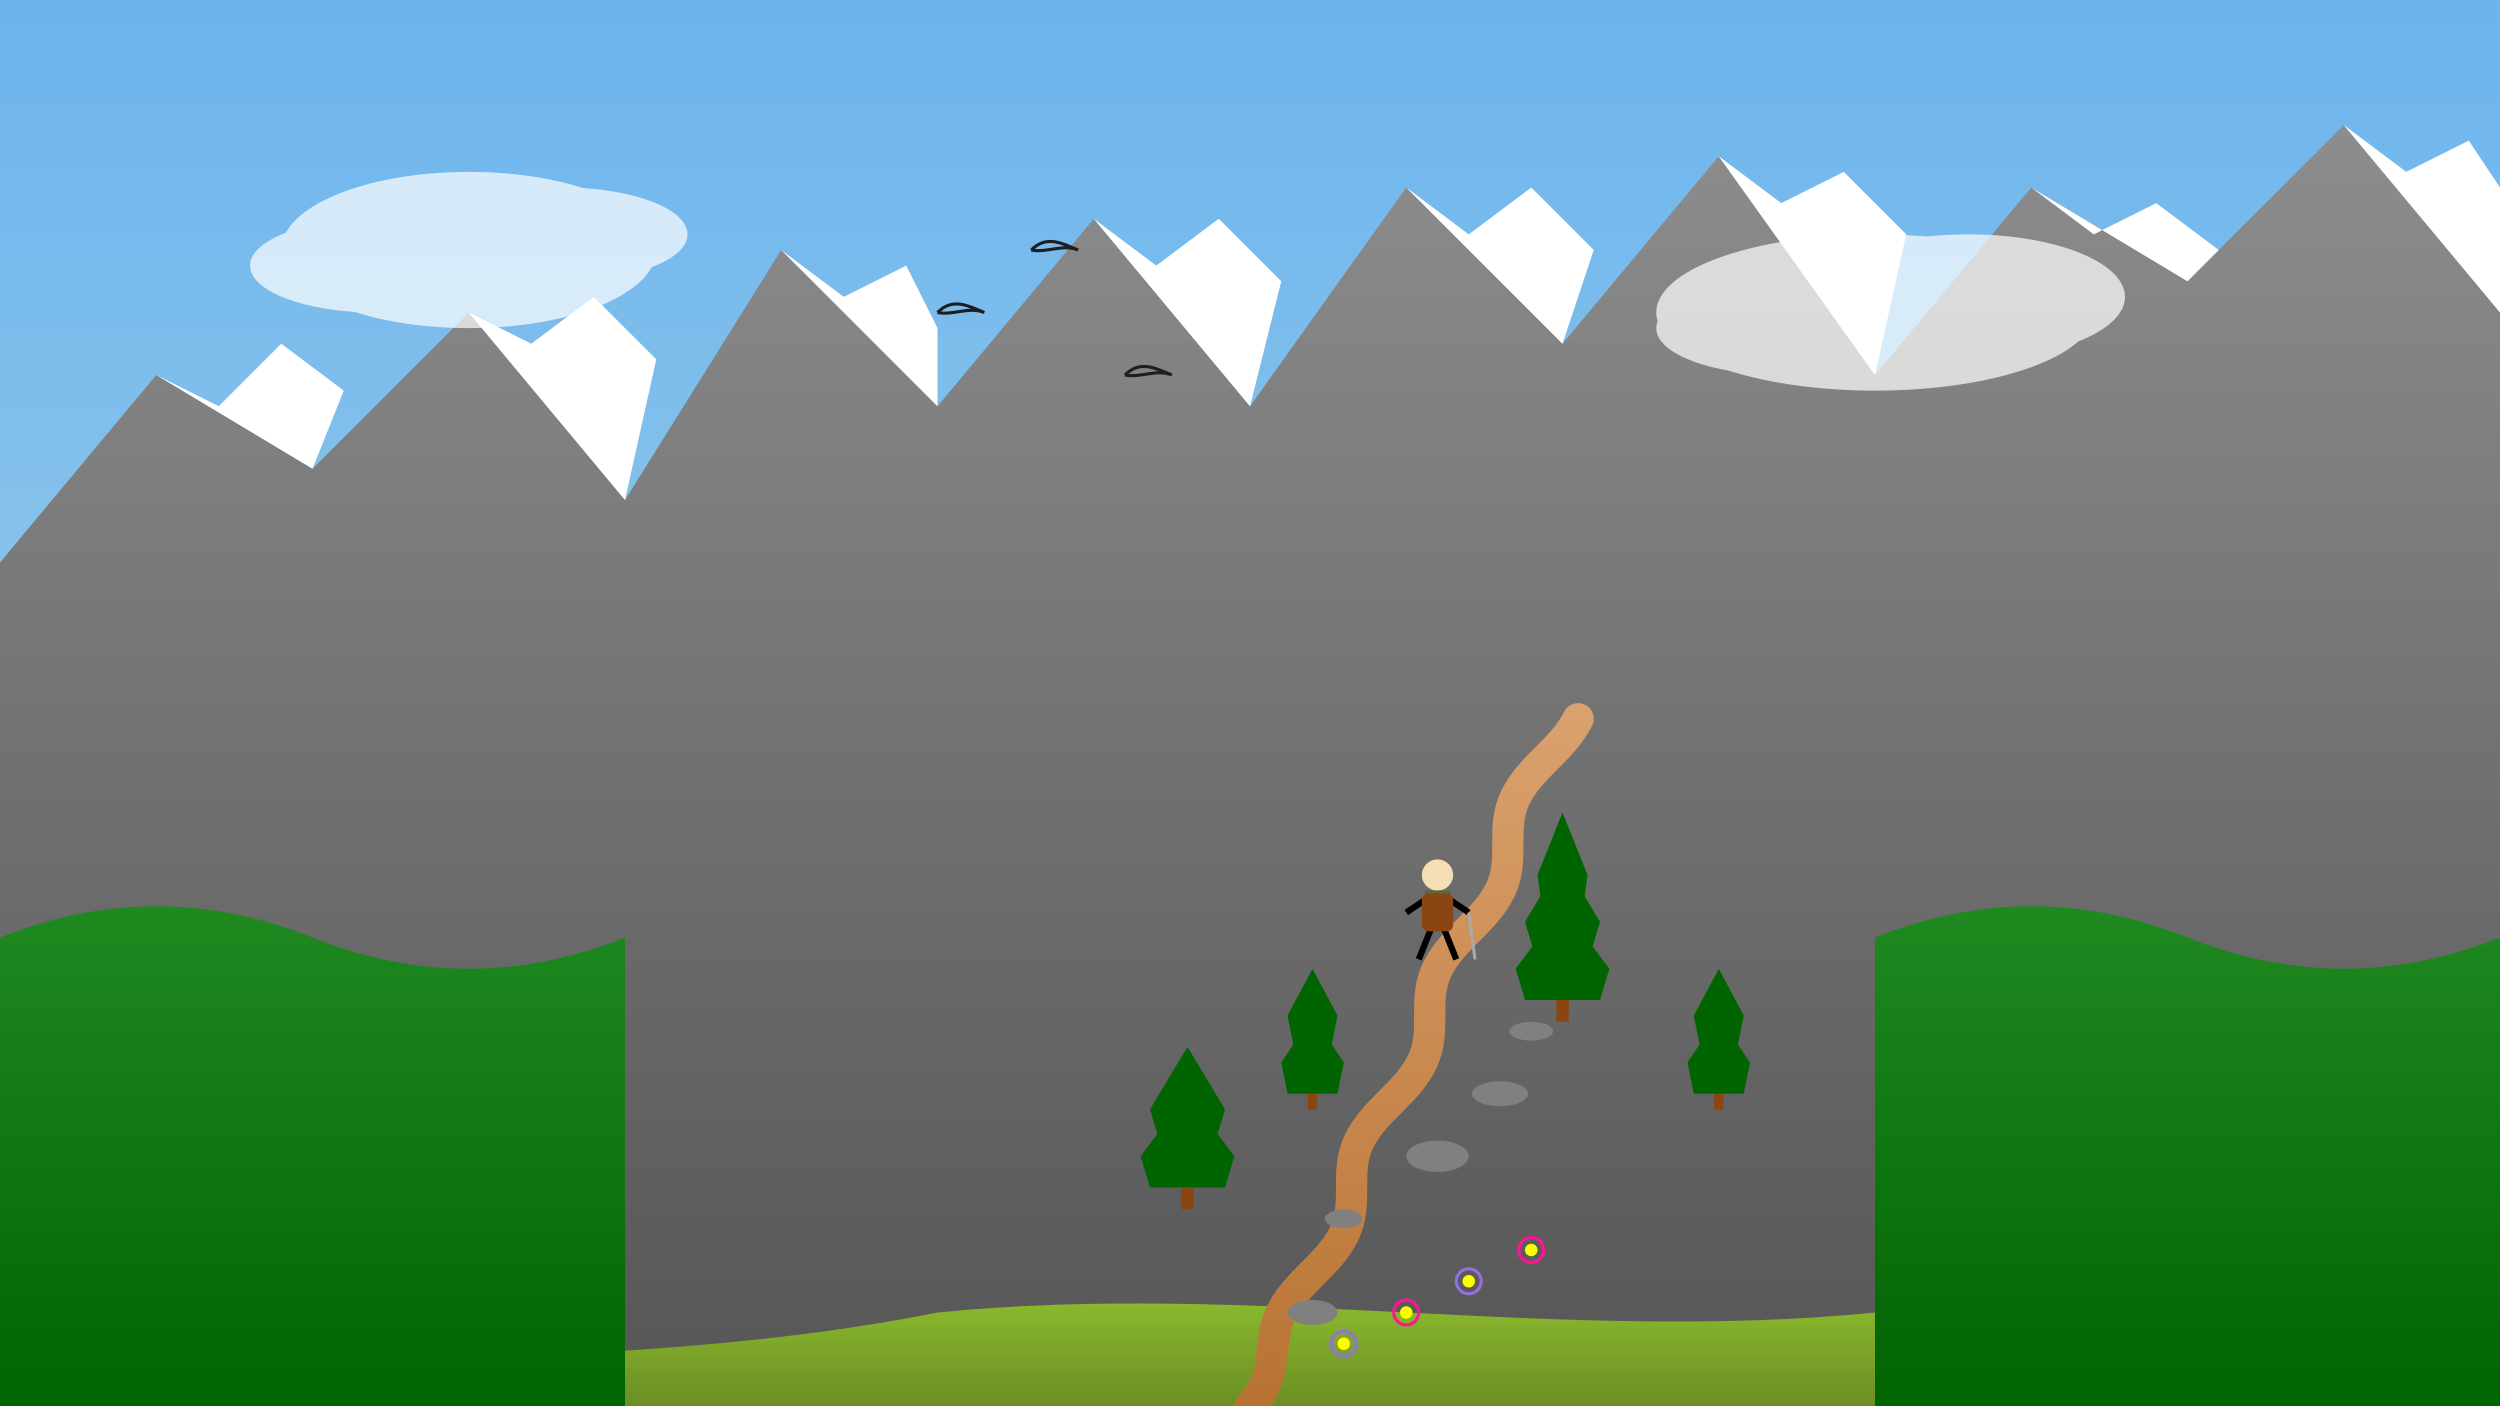 <?xml version="1.0" encoding="UTF-8"?>
<svg width="800" height="450" viewBox="0 0 800 450" xmlns="http://www.w3.org/2000/svg">
  <rect x="0" y="0" width="800" height="450" fill="#333333" stroke="none"/>
  <!-- Gradient definitions -->
  <defs>
    <linearGradient id="skyGradient" x1="0%" y1="0%" x2="0%" y2="100%">
      <stop offset="0%" stop-color="#6CB4EE"/>
      <stop offset="100%" stop-color="#ADD8E6"/>
    </linearGradient>
    
    <linearGradient id="mountainGradient" x1="0%" y1="0%" x2="0%" y2="100%">
      <stop offset="0%" stop-color="#8D8D8D"/>
      <stop offset="100%" stop-color="#555555"/>
    </linearGradient>
    
    <linearGradient id="trailGradient" x1="0%" y1="0%" x2="0%" y2="100%">
      <stop offset="0%" stop-color="#DAA06D"/>
      <stop offset="100%" stop-color="#B87333"/>
    </linearGradient>
    
    <linearGradient id="grassGradient" x1="0%" y1="0%" x2="0%" y2="100%">
      <stop offset="0%" stop-color="#9ACD32"/>
      <stop offset="100%" stop-color="#6B8E23"/>
    </linearGradient>
    
    <linearGradient id="forestGradient" x1="0%" y1="0%" x2="0%" y2="100%">
      <stop offset="0%" stop-color="#228B22"/>
      <stop offset="100%" stop-color="#006400"/>
    </linearGradient>
  </defs>
  
  <!-- Sky -->
  <rect width="800" height="450" fill="url(#skyGradient)"/>
  
  <!-- Distant mountains -->
  <polygon points="0,180 50,120 100,150 150,100 200,160 250,80 300,130 350,70 400,130 450,60 500,110 550,50 600,120 650,60 700,90 750,40 800,100 800,450 0,450" fill="url(#mountainGradient)"/>
  
  <!-- Snow caps -->
  <polygon points="50,120 70,130 90,110 110,125 100,150" fill="white"/>
  <polygon points="150,100 170,110 190,95 210,115 200,160" fill="white"/>
  <polygon points="250,80 270,95 290,85 300,105 300,130" fill="white"/>
  <polygon points="350,70 370,85 390,70 410,90 400,130" fill="white"/>
  <polygon points="450,60 470,75 490,60 510,80 500,110" fill="white"/>
  <polygon points="550,50 570,65 590,55 610,75 600,120" fill="white"/>
  <polygon points="650,60 670,75 690,65 710,80 700,90" fill="white"/>
  <polygon points="750,40 770,55 790,45 800,60 800,100" fill="white"/>
  
  <!-- Alpine meadows -->
  <path d="M0,450 C100,430 200,440 300,420 C400,410 500,430 600,420 C700,400 800,410 800,450 Z" fill="url(#grassGradient)"/>
  
  <!-- Trees on the mountains -->
  <g>
    <!-- Left side forest -->
    <path d="M0,300 Q50,280 100,300 Q150,320 200,300 L200,450 L0,450 Z" fill="url(#forestGradient)"/>
    
    <!-- Right side forest -->
    <path d="M600,300 Q650,280 700,300 Q750,320 800,300 L800,450 L600,450 Z" fill="url(#forestGradient)"/>
  </g>
  
  <!-- Hiking trail -->
  <path d="M400,450 C410,440 405,430 410,420 C415,410 425,405 430,395 C435,385 430,375 435,365 C440,355 450,350 455,340 C460,330 455,320 460,310 C465,300 475,295 480,285 C485,275 480,265 485,255 C490,245 500,240 505,230" fill="none" stroke="url(#trailGradient)" stroke-width="10" stroke-linecap="round" stroke-linejoin="round"/>
  
  <!-- Hiker on the trail -->
  <g transform="translate(460, 300)">
    <!-- Head -->
    <circle cx="0" cy="-20" r="5" fill="#F5DEB3"/>
    
    <!-- Body -->
    <rect x="-4" y="-15" width="8" height="12" fill="#556B2F"/>
    
    <!-- Legs -->
    <line x1="-2" y1="-3" x2="-6" y2="7" stroke="#000000" stroke-width="2"/>
    <line x1="2" y1="-3" x2="6" y2="7" stroke="#000000" stroke-width="2"/>
    
    <!-- Arms -->
    <line x1="-4" y1="-12" x2="-10" y2="-8" stroke="#000000" stroke-width="2"/>
    <line x1="4" y1="-12" x2="10" y2="-8" stroke="#000000" stroke-width="2"/>
    
    <!-- Backpack -->
    <rect x="-5" y="-14" width="10" height="12" rx="2" fill="#8B4513"/>
    
    <!-- Hiking pole -->
    <line x1="10" y1="-8" x2="12" y2="7" stroke="#A9A9A9" stroke-width="1"/>
  </g>
  
  <!-- Individual trees -->
  <g>
    <!-- Near the trail -->
    <g transform="translate(420, 350)">
      <polygon points="0,-25 10,-10 8,0 -8,0 -10,-10" fill="#006400"/>
      <polygon points="0,-40 8,-25 6,-15 -6,-15 -8,-25" fill="#006400"/>
      <rect x="-1.5" y="0" width="3" height="5" fill="#8B4513"/>
    </g>
    
    <g transform="translate(500, 320)">
      <polygon points="0,-30 15,-10 12,0 -12,0 -15,-10" fill="#006400"/>
      <polygon points="0,-45 12,-25 9,-15 -9,-15 -12,-25" fill="#006400"/>
      <polygon points="0,-60 8,-40 6,-25 -6,-25 -8,-40" fill="#006400"/>
      <rect x="-2" y="0" width="4" height="7" fill="#8B4513"/>
    </g>
    
    <g transform="translate(550, 350)">
      <polygon points="0,-25 10,-10 8,0 -8,0 -10,-10" fill="#006400"/>
      <polygon points="0,-40 8,-25 6,-15 -6,-15 -8,-25" fill="#006400"/>
      <rect x="-1.5" y="0" width="3" height="5" fill="#8B4513"/>
    </g>
    
    <g transform="translate(380, 380)">
      <polygon points="0,-30 15,-10 12,0 -12,0 -15,-10" fill="#006400"/>
      <polygon points="0,-45 12,-25 9,-15 -9,-15 -12,-25" fill="#006400"/>
      <rect x="-2" y="0" width="4" height="7" fill="#8B4513"/>
    </g>
  </g>
  
  <!-- Rocks along trail -->
  <g fill="#808080">
    <ellipse cx="420" cy="420" rx="8" ry="4"/>
    <ellipse cx="460" cy="370" rx="10" ry="5"/>
    <ellipse cx="490" cy="330" rx="7" ry="3"/>
    <ellipse cx="430" cy="390" rx="6" ry="3"/>
    <ellipse cx="480" cy="350" rx="9" ry="4"/>
  </g>
  
  <!-- Alpine flowers -->
  <g>
    <g transform="translate(450, 420)">
      <circle cx="0" cy="0" r="2" fill="#FFFF00"/>
      <circle cx="0" cy="0" r="4" fill="none" stroke="#FF1493" stroke-width="1"/>
    </g>
    
    <g transform="translate(470, 410)">
      <circle cx="0" cy="0" r="2" fill="#FFFF00"/>
      <circle cx="0" cy="0" r="4" fill="none" stroke="#9370DB" stroke-width="1"/>
    </g>
    
    <g transform="translate(430, 430)">
      <circle cx="0" cy="0" r="2" fill="#FFFF00"/>
      <circle cx="0" cy="0" r="4" fill="none" stroke="#9370DB" stroke-width="1"/>
    </g>
    
    <g transform="translate(490, 400)">
      <circle cx="0" cy="0" r="2" fill="#FFFF00"/>
      <circle cx="0" cy="0" r="4" fill="none" stroke="#FF1493" stroke-width="1"/>
    </g>
  </g>
  
  <!-- Clouds -->
  <g fill="white" opacity="0.7">
    <ellipse cx="150" cy="80" rx="60" ry="25"/>
    <ellipse cx="180" cy="75" rx="40" ry="15"/>
    <ellipse cx="120" cy="85" rx="40" ry="15"/>
    
    <ellipse cx="600" cy="100" rx="70" ry="25"/>
    <ellipse cx="630" cy="95" rx="50" ry="20"/>
    <ellipse cx="570" cy="105" rx="40" ry="15"/>
  </g>
  
  <!-- Birds -->
  <g stroke="#1E1E1E" stroke-width="1" fill="none">
    <path d="M300,100 C305,95 310,98 315,100 C310,98 305,101 300,100"/>
    <path d="M330,80 C335,75 340,78 345,80 C340,78 335,81 330,80"/>
    <path d="M360,120 C365,115 370,118 375,120 C370,118 365,121 360,120"/>
  </g>
</svg>